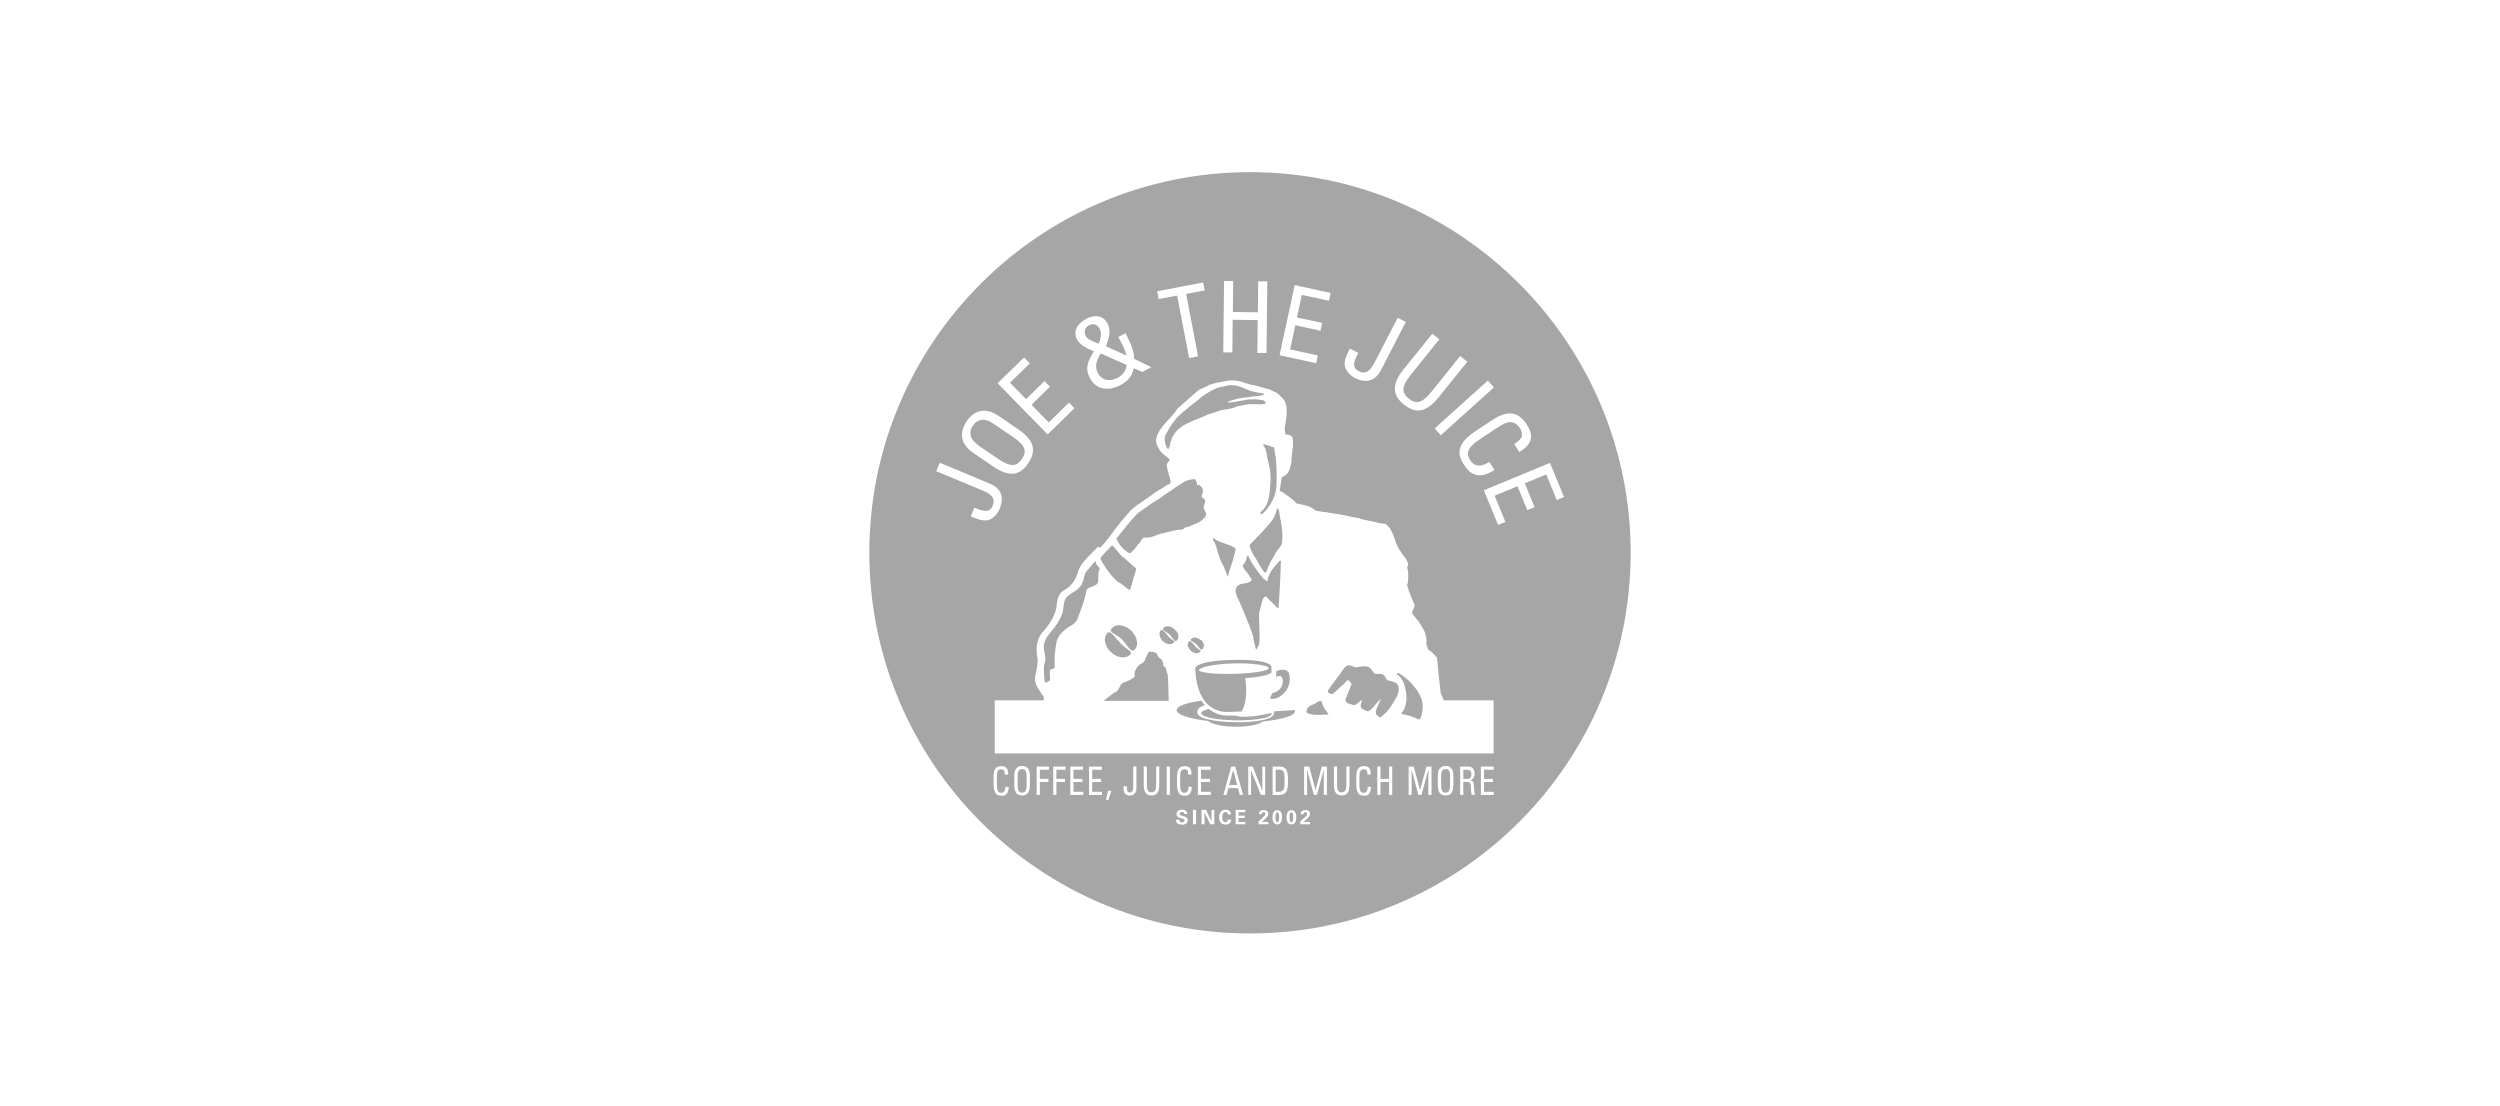 <?xml version="1.0" encoding="UTF-8"?><svg id="Layer_1" xmlns="http://www.w3.org/2000/svg" xmlns:xlink="http://www.w3.org/1999/xlink" viewBox="0 0 150.89 66.73"><defs><style>.cls-1{fill:#a6a6a6;}.cls-1,.cls-2{stroke-width:0px;}.cls-3{clip-path:url(#clippath);}.cls-2{fill:none;}.cls-4{clip-path:url(#clippath-1);}</style><clipPath id="clippath"><rect class="cls-2" width="150.89" height="66.73"/></clipPath><clipPath id="clippath-1"><rect class="cls-2" width="150.89" height="66.73"/></clipPath></defs><g class="cls-3"><path class="cls-1" d="M72.47,38.64c-.09-.09-.21-.14-.33-.16-.07,0-.15.01-.21.05-.01,0-.02.02-.03.03-.01.01-.02.02-.03.04,0,.01,0,.02,0,.03,0,.01,0,.02.01.03,0,.01.02.02.04.03.03.02.07.04.1.06.06.04.11.08.17.12.06.06.12.13.17.2.02.03.05.07.08.1.01.01.03.03.04.03.02,0,.03,0,.05,0,.01,0,.03,0,.04-.02,0,0,.01-.01.02-.02.05-.05.07-.12.07-.2,0-.1-.05-.2-.11-.28-.02-.03-.04-.05-.07-.08"/><path class="cls-1" d="M77.24,46.46h-.25v1.33h.18c.26,0,.36-.11.36-.51v-.35c0-.35-.09-.47-.29-.47"/><path class="cls-1" d="M77.12,40.48l-.09.04c0,.11,0,.22-.02.34.29-.14.36.01.36.01.14.28-.02.55-.02.55-.12.29-.42.38-.56.41-.04.11-.1.22-.15.33.07.01.14.02.21.03h0c.3-.05.42-.16.42-.16.72-.5.56-1.22.56-1.22-.03-.59-.72-.33-.72-.33"/><path class="cls-1" d="M71.8,38.68s-.03.01-.04.03c0,0-.01.01-.02.02-.04.06-.06.14-.05.22.02.12.08.23.18.32,0,0,.02.02.03.03.09.08.2.12.32.13.08,0,.16-.03.22-.08,0,0,.02-.02.02-.03,0-.01,0-.03,0-.04,0,0,0-.02-.02-.02-.01-.01-.03-.03-.05-.04-.07-.05-.14-.1-.2-.16-.07-.07-.14-.15-.21-.23-.03-.04-.06-.07-.1-.1-.02-.01-.03-.02-.05-.03-.01,0-.03,0-.04,0"/><path class="cls-1" d="M74.46,40.04c1.16-.03,2.11.13,2.12.29,0,.16-.94.31-2.1.34-1.16.03-2.11-.07-2.11-.23,0-.16.93-.37,2.1-.4M72.15,40.36s-.03,1.01.44,1.77c.03.05.07.1.1.15h0c.06.09.13.17.21.24.09.09.19.16.31.23h0c.1.06.21.1.32.14h0c.15.05.32.08.51.08h.3s.33-.02.33-.02h.26s.05-.09.07-.13c.03-.05.05-.1.07-.16.03-.09.06-.18.08-.27.01-.04.02-.08.02-.12,0-.03.01-.05.01-.08,0-.05.02-.11.02-.17.06-.57-.05-1.09-.05-1.09.83-.05,1.24-.16,1.44-.25.07-.03.12-.06.15-.08,0-.04,0-.08,0-.12,0-.16,0-.25,0-.25,0,0-.02-.46-2.35-.4-2.25.05-2.26.51-2.26.52"/><path class="cls-1" d="M73.21,32.52c0,.09.06.17.11.23.18.47.25.99.53,1.42l.26.65c.06-.32.18-.62.28-.93l.2-.77c-.21-.22-.93-.36-1.18-.52-.07-.04-.14-.18-.2-.08"/><path class="cls-1" d="M74.58,43.19h-.46c-.23,0-.43-.03-.62-.1-.1-.03-.2-.08-.29-.13-.09-.05-.17-.1-.25-.17-.29.07-.46.16-.46.25,0,.07.09.14.24.2.06.02.12.04.2.06.39.1,1,.17,1.68.18.64,0,1.22-.04,1.61-.13h0c.07-.01.14-.03.2-.05.2-.06.32-.14.32-.22,0-.02,0-.03-.02-.05-.09.02-.25.06-.46.1-.1.02-.2.04-.32.06-.48.07-1.06.12-1.39,0"/><path class="cls-1" d="M77.09,49.03c-.05,0-.08.05-.08.07-.03.08-.03.21-.03.24,0,.14.02.28.11.28.1,0,.11-.16.11-.28,0-.05,0-.15-.02-.21,0-.02-.02-.1-.09-.1"/><path class="cls-1" d="M75.59,32.74c-.07.05-.18.11-.17.21.05.19.15.37.23.55.27.34.39.76.7,1.07.14-.05.13-.23.19-.35.11-.25.24-.48.39-.71.07-.2.23-.36.35-.53.01-.04.06-.08.08-.12.06-.34.05-.69,0-1.02,0-.07.01-.07-.02-.12v-.09c-.05-.26-.11-.51-.14-.78,0-.06-.04-.1-.06-.15-.01-.01-.06-.02-.07,0-.04.26-.16.51-.31.74-.39.47-.76.86-1.18,1.29"/><path class="cls-1" d="M59.04,26.88l1.21.82c.78.53,1.13.44,1.43,0,.29-.43.25-.79-.53-1.32l-1.21-.82c-.75-.51-1.12-.01-1.22.13-.1.14-.42.67.33,1.18"/></g><polygon class="cls-1" points="74.43 46.47 74.19 47.38 74.67 47.38 74.43 46.47 74.43 46.47"/><g class="cls-4"><path class="cls-1" d="M66.27,22.53c.22.41.69.53,1.15.29.35-.18.53-.41.58-.79l-1.57-.7c-.22.4-.4.75-.16,1.2"/><path class="cls-1" d="M61.69,46.42c-.06,0-.27.01-.27.37v.58c0,.38.1.47.27.47s.27-.09.27-.47v-.58c0-.36-.21-.37-.27-.37"/><path class="cls-1" d="M69.26,30.57c-.2.11-.34.25-.54.36-.47.45-.88,1.02-1.31,1.54-.08.07.03.14.06.2.12.28.39.56.67.7.07.04.12.02.15-.06.2-.15.32-.37.48-.54.1-.11.15-.29.3-.33.26.04.52-.04.75-.15.08-.05.17-.04.25-.08.05,0,.96-.25,1-.22.08-.04.27,0,.35-.06.05-.03.09-.07.12-.11.06,0,.12,0,.19-.03.35-.17.73-.22,1-.59.17-.23-.02-.33-.06-.48-.07-.07.04-.31.06-.4.06-.22-.12-.21-.2-.33,0-.1.02-.12.05-.23.06-.22,0-.34-.18-.47-.03-.02-.1-.04-.15-.02-.02,0,0-.07,0-.08-.04-.09-.05-.2-.13-.27-.03-.03-.5.06-.63.15-.18.12-.37.24-.56.36-.3.24-.65.4-.93.65-.25.16-.52.3-.74.48"/><path class="cls-1" d="M71.25,25.79c.45-.3.95-.47,1.44-.67.28-.17.62-.19.92-.34.28-.07.5-.07.78-.15.06-.02.22-.05.28-.11.19-.02.36-.08.56-.1.36-.07.79.02,1.13-.04.03-.03.03-.07.01-.11-.08-.14-.26-.13-.39-.15-.65-.1-1.26.16-1.88.18,0-.04.05-.04.06-.08.27-.07.54-.17.82-.21.33-.02.65-.1.98-.11.12-.03.27-.01.34-.13-.15-.08-.32-.04-.48-.1-.29-.04-.55-.15-.81-.27-.27-.1-.32-.13-.57-.14-.26-.07-.73.12-.98.15-.4.18-.8.41-1.14.72-.27.22-.53.4-.79.64-.49.36-.84.83-1.11,1.36-.19.24-.13.62,0,.88l.05.08s.06,0,.08-.02c.02-.1.07-.19.08-.29.08-.38.29-.75.65-.99"/><path class="cls-1" d="M76.24,26.88c.14.12.16.32.21.49.05.46.24.87.23,1.34.03.25-.02.45-.02.68-.04.5-.09,1.03-.42,1.37-.09.1-.16.15-.17.18.02.03,0,.08.03.1.1,0,.13-.08.2-.12.4-.43.69-.96.74-1.55.02-.67.03-1.41-.09-2.05-.03-.12-.02-.25-.08-.36-.02-.02-.05.02-.08.03-.13-.08-.28-.11-.42-.16-.04,0-.16-.05-.13.05"/><path class="cls-1" d="M88.61,46.46h-.29v.55h.29c.14,0,.2-.14.2-.28,0-.12-.05-.26-.2-.26"/><path class="cls-1" d="M66.31,20.75c.1-.25.22-.61.06-.91-.14-.26-.38-.35-.64-.21-.24.13-.33.4-.2.65.14.26.53.34.78.47"/><path class="cls-1" d="M66.16,33.97s0-.09-.07-.08c-.17.15-.29.36-.45.52-.22.2-.2.53-.32.78-.17.43-.61.54-.92.82-.23.26-.19.63-.26.95-.08.25-.21.49-.36.71-.25.42-.73.77-.78,1.29-.03.33.13.62.09.94-.13.33-.08.75-.05,1.1.02.07,0,.16.06.21.1-.02.18-.1.28-.14,0-.21-.04-.44,0-.65.1-.04.24-.03.28-.15-.04-.49.01-.99.1-1.47.06-.4.38-.71.71-.94.26-.13.56-.34.61-.65.19-.47.37-.94.47-1.45-.03-.29.33-.3.5-.42.43-.13.12-.65.3-.93.1-.21-.21-.25-.2-.45"/><path class="cls-1" d="M87.25,46.42c-.06,0-.27.01-.27.37v.58c0,.38.1.47.27.47s.27-.09.27-.47v-.58c0-.36-.21-.37-.27-.37"/><path class="cls-1" d="M67.52,35.14c.12.04.55.44.67.48.1-.2.14-.43.2-.65.05-.23.18-.44.18-.67-.2-.13-.65-.6-.85-.72-.15-.12-.43-.56-.6-.66-.2.22-.57.54-.71.79.22.45.68,1.12,1.1,1.44"/><path class="cls-1" d="M80.18,43.12c-.04-.1-.12-.17-.17-.26-.14-.17-.2-.38-.28-.58h0l-.03.03c-.08-.01-.15.06-.23.09-.17.14-.4.14-.54.33-.04.09-.12.2-.04.3.38.19.89.09,1.3.1"/><path class="cls-1" d="M93.31,28.64l-1.28.53.59,1.44-.44.18-.59-1.44-1.38.57.65,1.58-.44.18-.86-2.09,3.99-1.65.85,2.06-.44.18-.64-1.55ZM90.16,47.98h-.78v-1.71h.77v.19h-.58v.55h.54v.19h-.54v.59h.59v.19ZM88.83,47.98c-.05-.12-.04-.34-.06-.57-.02-.21-.16-.22-.23-.22h-.22v.79h-.19v-1.71h.51c.26,0,.36.21.36.43,0,.2-.1.35-.27.39h0c.17.04.23.1.24.44,0,.07.02.34.05.45h-.2ZM87.72,47.35c0,.47-.15.66-.47.66s-.47-.19-.47-.66v-.56c0-.34.15-.56.47-.56s.47.22.47.56v.56ZM86.4,47.98h-.19v-1.52h0l-.42,1.52h-.18l-.41-1.52h0v1.52h-.18v-1.71h.31l.38,1.43h0l.38-1.43h.31v1.71ZM84.03,47.98h-.19v-.78h-.52v.78h-.19v-1.71h.19v.74h.52v-.74h.19v1.71ZM82.33,48.02c-.19,0-.47-.01-.47-.68v-.48c0-.48.18-.62.48-.62s.41.18.39.51h-.2c0-.1,0-.19-.04-.25-.04-.06-.13-.07-.17-.07-.16,0-.22.11-.23.13,0,.02-.04.06-.04.36v.46c0,.42.12.47.27.47.06,0,.23-.02.23-.36h.2c0,.54-.32.54-.42.54M81.45,47.35c0,.47-.15.66-.47.66s-.47-.19-.47-.66v-1.09h.19v1.09c0,.38.1.47.28.47s.28-.09.28-.47v-1.09h.19v1.09ZM80.09,47.98h-.19v-1.52h0l-.42,1.52h-.18l-.41-1.52h0v1.52h-.18v-1.71h.31l.38,1.43h0l.38-1.43h.31v1.71ZM79.07,49.75h-.59v-.17l.22-.2s.08-.07.13-.13c.05-.06.06-.08.06-.12,0-.06-.04-.11-.1-.11-.1,0-.1.1-.11.12h-.18s0-.1.05-.16c.05-.06.14-.09.24-.09.18,0,.28.1.28.23,0,.09-.03.2-.4.49.12,0,.14,0,.23,0,.13,0,.14,0,.17,0v.14ZM77.94,49.76c-.22,0-.29-.21-.29-.43,0-.11.02-.43.29-.43.12,0,.19.06.22.11.04.06.08.15.08.3,0,.2-.04.45-.3.45M77.15,47.98h-.34v-1.71h.46c.19,0,.33.08.4.26.06.15.07.49.07.54,0,.37-.03.58-.09.69-.08.15-.23.22-.49.22M77.09,49.76c-.21,0-.29-.21-.29-.43,0-.11.02-.43.29-.43.12,0,.19.06.22.11.04.06.07.15.07.3,0,.2-.04.45-.3.45M76.55,49.75h-.59v-.17l.22-.2s.08-.07.13-.13c.05-.06.06-.08.06-.12,0-.06-.04-.11-.1-.11-.1,0-.11.1-.11.12h-.18s0-.1.05-.16c.05-.06.14-.09.24-.09.18,0,.28.1.28.23,0,.09-.03.2-.4.49.12,0,.14,0,.23,0,.13,0,.14,0,.17,0v.14ZM75.51,46.5v1.48h-.17v-1.71h.27l.58,1.46h0v-1.46h.17v1.71h-.26l-.59-1.48h0ZM75.18,49.75h-.6v-.87h.58v.14h-.4v.21h.37v.14h-.37v.24h.41v.14ZM74.23,49.67c-.08.08-.17.1-.25.1-.3,0-.4-.22-.4-.44,0-.28.15-.46.4-.46.19,0,.32.12.32.29h-.19s-.01-.15-.14-.15c-.14,0-.2.15-.2.32,0,.05,0,.3.18.3.08,0,.15-.05.16-.16h.2c0,.05,0,.13-.08.21M73.3,49.75h-.26l-.34-.72v.72h-.18v-.87h.27l.33.68v-.68h.17v.87ZM72.3,46.27h.77v.19h-.58v.55h.54v.19h-.54v.59h.59v.19h-.78v-1.71ZM72.19,49.75h-.19v-.87h.19v.87ZM71.51,48.02c-.18,0-.47-.01-.47-.68v-.48c0-.48.19-.62.48-.62s.41.18.39.51h-.2c0-.1,0-.19-.04-.25-.04-.06-.13-.07-.17-.07-.16,0-.22.11-.23.13,0,.02-.04.06-.04.36v.46c0,.42.12.47.27.47.06,0,.23-.02.23-.36h.2c0,.54-.32.54-.42.54M71.32,49.77c-.33,0-.34-.21-.34-.3h.19s0,.17.16.17c.1,0,.16-.05.16-.12,0-.08-.05-.09-.16-.12-.21-.05-.32-.11-.32-.26,0-.14.1-.27.34-.27.09,0,.2.02.26.1.05.06.05.13.05.16h-.18s-.01-.13-.14-.13c-.09,0-.14.05-.14.12,0,.08.06.1.19.13.15.04.3.08.3.25,0,.16-.13.28-.37.28M70.61,47.98h-.19v-1.71h.19v1.71ZM69.97,47.35c0,.47-.15.66-.47.66s-.47-.19-.47-.66v-1.09h.19v1.09c0,.38.1.47.28.47s.28-.09.28-.47v-1.09h.19v1.09ZM68.59,47.56c0,.09,0,.46-.41.46-.08,0-.24-.03-.31-.17-.06-.11-.06-.26-.06-.4h.2c0,.15-.01.38.18.38s.21-.2.21-.41v-1.16h.19v1.29ZM66.89,48.28h-.13l.11-.55h.21l-.19.55ZM66.51,47.98h-.78v-1.71h.77v.19h-.58v.55h.54v.19h-.54v.59h.59v.19ZM65.38,47.98h-.78v-1.71h.77v.19h-.58v.55h.54v.19h-.54v.59h.59v.19ZM64.31,46.46h-.55v.55h.52v.19h-.52v.78h-.19v-1.71h.74v.19ZM63.31,46.46h-.55v.55h.52v.19h-.52v.78h-.19v-1.71h.74v.19ZM62.16,47.35c0,.47-.15.66-.47.66s-.47-.19-.47-.66v-.56c0-.34.15-.56.47-.56s.47.22.47.56v.56ZM60.44,48.02c-.18,0-.47-.01-.47-.68v-.48c0-.48.18-.62.48-.62s.41.18.39.51h-.2c0-.1,0-.19-.04-.25-.04-.06-.13-.07-.17-.07-.16,0-.22.11-.22.13,0,.02-.04.06-.04.36v.46c0,.42.12.47.27.47.06,0,.23-.02.24-.36h.2c0,.54-.32.54-.42.54M58.59,31.17l.22-.53c.36.14.88.41,1.1-.11.23-.54-.22-.77-.71-.97l-2.69-1.12.21-.51,3,1.25c.22.09,1.07.45.61,1.54-.09.22-.35.61-.74.68-.33.05-.67-.09-.99-.23M58.34,25.43c.51-.76,1.22-.81,1.93-.33l1.17.8c.99.67,1.13,1.3.62,2.06-.51.76-1.15.86-2.14.18l-1.17-.8c-.71-.48-.92-1.16-.4-1.92M61.83,21.59l.33.34-1.2,1.17.97.99,1.11-1.09.33.34-1.11,1.09,1.04,1.07,1.22-1.2.33.34-1.62,1.58-3.02-3.09,1.59-1.55ZM65.56,19.24c.49-.25,1.02-.24,1.3.31.21.4.06.93-.11,1.35l1.24.56c-.06-.29-.19-.55-.49-1.12l.43-.23c.43.82.53,1.22.52,1.55l1.04.5-.55.29-.51-.23c-.11.51-.37.79-.82,1.03-.69.36-1.44.3-1.83-.44-.33-.63-.09-1.05.24-1.61-.36-.14-.82-.35-1.01-.7-.29-.56.07-1,.55-1.25M75.04,47.98h-.21l-.11-.41h-.58l-.11.41h-.19l.47-1.71h.24l.48,1.71ZM70.41,28.09c.02-.12.11-.23.21-.32-.19-.25-.54-.39-.67-.69-.14-.2-.22-.44-.14-.7.2-.67.9-1.13,1.26-1.72.36-.32.78-.69,1.16-1.02.21-.21.51-.24.75-.41.19-.05.39-.13.58-.15.14-.03.31-.06.45-.09.39-.08.83-.01,1.2.15.08-.01.15.06.23.06.41.06.78.22,1.18.3.09.04.18.08.26.13.14.04.28.14.37.25.11.09.21.2.29.32.26.54.04,1.18,0,1.73.03.1,0,.22.07.3.15,0,.3.02.39.16.13.47-.07.96-.05,1.46-.08.34-.11.78-.52.91-.14.11-.08.31-.14.45.04.16-.18.43.09.48.31.21.62.41.87.69.21.06.43.08.63.15.21.05.38.17.55.3.18.01.38.08.57.08.43.06.89.14,1.34.23.27.09.57.08.83.19.35.1.71.12,1.04.24.12,0,.22.01.34.05.02-.03.05,0,.08,0,.57.44.49,1.16.92,1.68.16.29.45.5.44.85-.12.09-.01.25,0,.36,0,.24.04.57-.07.8.06.18.11.37.19.55.09.21.17.43.26.63.04.2-.15.34-.14.53.2.28.47.53.6.84.19.25.27.57.27.89-.03.04-.02.1,0,.14l.1.32c.21.11.37.3.53.48.05.35.06.76.11,1.13.04.35.08.71.12,1.05.05.03.11.24.18.4h3.01v3.2h-30.11v-3.2h2.96v-.2c-.24-.4-.63-.75-.51-1.29.06-.38.2-.75.11-1.16-.1-.56,0-1.15.4-1.55.42-.49.78-1.06.79-1.69.05-.3.16-.63.46-.77.43-.24.72-.68.83-1.15.2-.58.77-.98,1.17-1.45.05,0,.11.03.18.02.49-.5.81-1.04,1.24-1.56.3-.33.58-.74.97-.98.02-.04.09-.07.14-.1.31-.23.65-.43.95-.68.25-.13.49-.3.73-.45.08,0,.13-.07.19-.1v-.14c-.07-.31-.2-.61-.22-.94M72.62,17.06l.09.47-1.12.21.72,3.77-.54.1-.72-3.77-1.12.21-.09-.47,2.77-.53ZM73.88,16.96h.55s-.02,1.87-.02,1.87l1.51.02.02-1.87h.55s-.05,4.32-.05,4.32h-.55s.02-1.98.02-1.98l-1.51-.02-.02,1.97h-.55s.05-4.32.05-4.32ZM78.14,17.21l2.17.47-.1.47-1.64-.35-.29,1.36,1.52.33-.1.47-1.52-.33-.31,1.46,1.67.36-.1.47-2.21-.48.91-4.22ZM81.47,21.04l.51.26c-.17.35-.48.85.02,1.1.52.27.78-.16,1.02-.63l1.34-2.59.49.25-1.49,2.89c-.11.21-.54,1.03-1.59.49-.21-.11-.58-.4-.61-.79-.02-.33.15-.66.31-.97M86.87,20.48l-1.73,2.15c-.59.74-.52,1.1-.11,1.43.41.33.78.32,1.37-.42l1.73-2.15.43.34-1.72,2.14c-.75.93-1.39,1.02-2.1.45-.71-.57-.76-1.22-.01-2.15l1.72-2.13.43.34ZM90.17,23.38l-3.21,2.89-.37-.41,3.21-2.89.37.41ZM92.15,25.63c.47.71.28,1.23-.45,1.65l-.31-.48c.21-.13.4-.28.46-.45.05-.17-.05-.41-.11-.51-.25-.38-.58-.38-.64-.36-.05.01-.2-.02-.82.39l-.96.64c-.88.58-.8.94-.56,1.3.09.14.42.53,1.13.07l.31.48c-1.12.77-1.66-.03-1.81-.27-.3-.45-.72-1.16.68-2.08l1.02-.67c1.02-.67,1.6-.41,2.07.29M75.45,10.39c-12.69,0-22.98,10.28-22.98,22.97,0,12.69,10.28,22.98,22.97,22.98,12.69,0,22.98-10.28,22.98-22.97,0-12.69-10.28-22.98-22.97-22.98"/><path class="cls-1" d="M81.12,41.28c.06-.09.15-.19.25-.24.08.07.15.16.21.24-.13.32-.27.65-.38.97,0,0,0,.02,0,.02.06.23.34.21.51.29.18,0,.29-.19.44-.29.02,0,.03-.02.05-.02,0,0,0,.02,0,.02-.02.12-.09.23-.07.37.02.06.03.1.09.14.09.06.18.1.28.14.08.04.14-.03.2-.05.19-.16.35-.41.54-.59.03-.03.06-.06.09-.08,0,.03,0,.05-.02.08-.02.06-.07.12-.09.18-.06.2-.21.37-.18.59.04.12.17.21.28.25.26-.2.51-.46.67-.73.06-.1.12-.19.18-.29.16-.26.31-.52.23-.85-.07-.27-.35-.29-.57-.35-.19,0-.17-.23-.31-.33-.14-.12-.33-.07-.51-.07-.16-.09-.21-.3-.37-.4-.24-.13-.57-.03-.83,0-.1-.04-.2-.08-.31-.12-.2-.05-.33.11-.44.25-.27.44-.65.84-.91,1.28v.09c.07.06.17.11.26.12.24-.17.46-.43.69-.61"/><path class="cls-1" d="M84.81,41.54c.07.23.09.49.07.74-.02.23-.08.45-.19.63-.04.05-.08.09-.1.14,0,.04.04.05.07.06.24.04.49.1.71.2.1.01.18.12.29.12.17-.15.15-.38.2-.58,0-.16.04-.35-.03-.5,0-.03,0-.05-.01-.07-.04-.2-.16-.37-.25-.55-.3-.45-.72-.87-1.19-1.12l-.04.02s-.04.03-.03.06c.28.2.45.51.5.86"/><path class="cls-1" d="M70.97,38.07s-.05-.06-.08-.09c-.11-.1-.24-.17-.39-.18-.09,0-.17.01-.24.06-.01,0-.02.02-.03.03-.01.01-.02.03-.03.05,0,.01,0,.03,0,.04,0,.01,0,.03.01.04.01.01.03.03.04.04.04.03.08.05.12.08.07.04.14.09.2.14.07.07.14.15.2.24.03.04.06.08.1.12.02.02.03.03.05.04.02,0,.03.01.05,0,.02,0,.03,0,.05-.02,0,0,.02-.01.02-.02.06-.06.09-.15.08-.23,0-.12-.05-.24-.13-.33"/><path class="cls-1" d="M68.37,39.28s.06-.02.08-.04c.01-.01.03-.02.04-.04.1-.11.15-.26.14-.4-.01-.21-.09-.41-.22-.58-.04-.06-.09-.11-.14-.16-.18-.18-.42-.29-.67-.32-.15-.02-.3.02-.42.11-.02.02-.04.03-.06.05-.02.02-.04.05-.06.08-.01.02-.02.04-.02.07,0,.02.01.05.03.07.02.03.05.05.07.07.07.05.14.09.21.13.12.07.24.15.34.25.13.13.24.26.34.41.05.07.11.14.17.2.03.03.06.05.09.07.03.02.06.02.09.02"/><path class="cls-1" d="M70.86,38.69s-.04-.03-.06-.05c-.08-.05-.16-.11-.23-.18h-.01c-.08-.1-.16-.19-.23-.28-.04-.04-.07-.08-.12-.12-.02-.02-.04-.03-.06-.04-.02,0-.03,0-.05,0-.02,0-.03.01-.04.03,0,0-.01.01-.02.02-.05.08-.07.17-.05.26.02.14.1.27.2.37.01.01.02.02.03.03.11.09.24.15.38.15.09,0,.18-.03.25-.1.01-.01.02-.02.03-.04,0-.01,0-.03,0-.04,0,0-.01-.02-.02-.03"/><path class="cls-1" d="M74.6,35.5c-.08.17.02.35.06.51.16.26.6,1.42.73,1.7.08.29.24.54.26.85l.16.66c.12-.16.18-.27.2-.46.04-.26-.02-1.2-.02-1.72.11-.41.22-1.18.45-1.01.21.24.46.41.65.67.03,0,.06,0,.08-.02.06-.96.12-1.88.14-2.82-.03-.05-.06,0-.1.01-.28.32-.59.65-.69,1.07-.01.05,0,.11-.06.14-.06-.07-.16-.11-.23-.18-.32-.4-.63-.81-.85-1.26-.02-.04-.02-.15-.1-.1-.05.21-.1.42-.27.57,0,.22.23.36.33.55.04.08.12.18.18.25.03.04.03.11,0,.14-.27.26-.72.06-.91.43"/><path class="cls-1" d="M68.12,39.23c-.14-.09-.27-.2-.4-.31l-.02-.02c-.14-.15-.28-.3-.41-.46-.06-.08-.13-.15-.2-.21-.03-.03-.07-.05-.11-.06-.03-.01-.06-.01-.09,0-.03,0-.05.03-.07.05-.01.01-.02.03-.03.04-.09.13-.12.29-.1.45.04.25.17.48.36.65.02.02.04.04.06.05.18.16.42.26.66.27.16,0,.32-.05.43-.16l.02-.02s.03-.04.04-.06c.01-.02,0-.05,0-.07,0-.02-.02-.03-.04-.05-.03-.03-.06-.06-.1-.08"/><path class="cls-1" d="M76.9,42.94s0,.05,0,.06c0,.05-.02.14-.1.22-.07.07-.2.13-.35.18-.06.02-.12.04-.19.05-.47.11-1.13.15-1.68.14-.56,0-1.23-.06-1.7-.18-.07-.02-.13-.04-.19-.05h0c-.15-.05-.26-.11-.33-.18-.06-.06-.08-.12-.09-.17,0-.02,0-.03,0-.05,0-.06.02-.14.1-.22.07-.07.19-.13.35-.18-.08-.08-.14-.17-.2-.27-.91.12-1.5.33-1.5.57,0,.26.68.49,1.69.63.07,0,.15.02.23.03.12.13.45.23.88.29h0c.22.03.48.05.75.05.24,0,.47,0,.67-.03h0c.47-.05.83-.15.96-.28.08,0,.16-.02.24-.03,1.03-.12,1.72-.34,1.72-.6,0-.02,0-.04-.01-.06l-1.25.07h0Z"/><path class="cls-1" d="M70.46,40.66c-.1-.14-.01-.4-.24-.45,0-.2-.05-.41-.24-.49-.07-.04-.1-.12-.12-.18-.08-.2-.33-.21-.5-.21-.12.12-.14.29-.24.43-.02.19-.19.28-.34.35-.2.19-.35.43-.29.72-.14.16-.36.24-.55.33-.33.02-.34.39-.54.57-.18.08-.35.23-.51.35-.03.03-.25.17-.26.22h3.91c0-.34-.04-1.01-.04-1.35,0-.09-.03-.17-.03-.27"/><path class="cls-1" d="M77.94,49.03c-.05,0-.08.05-.08.07-.03.08-.03.21-.03.24,0,.14.02.28.11.28.1,0,.11-.16.11-.28,0-.05,0-.15-.02-.21,0-.02-.02-.1-.09-.1"/></g></svg>
